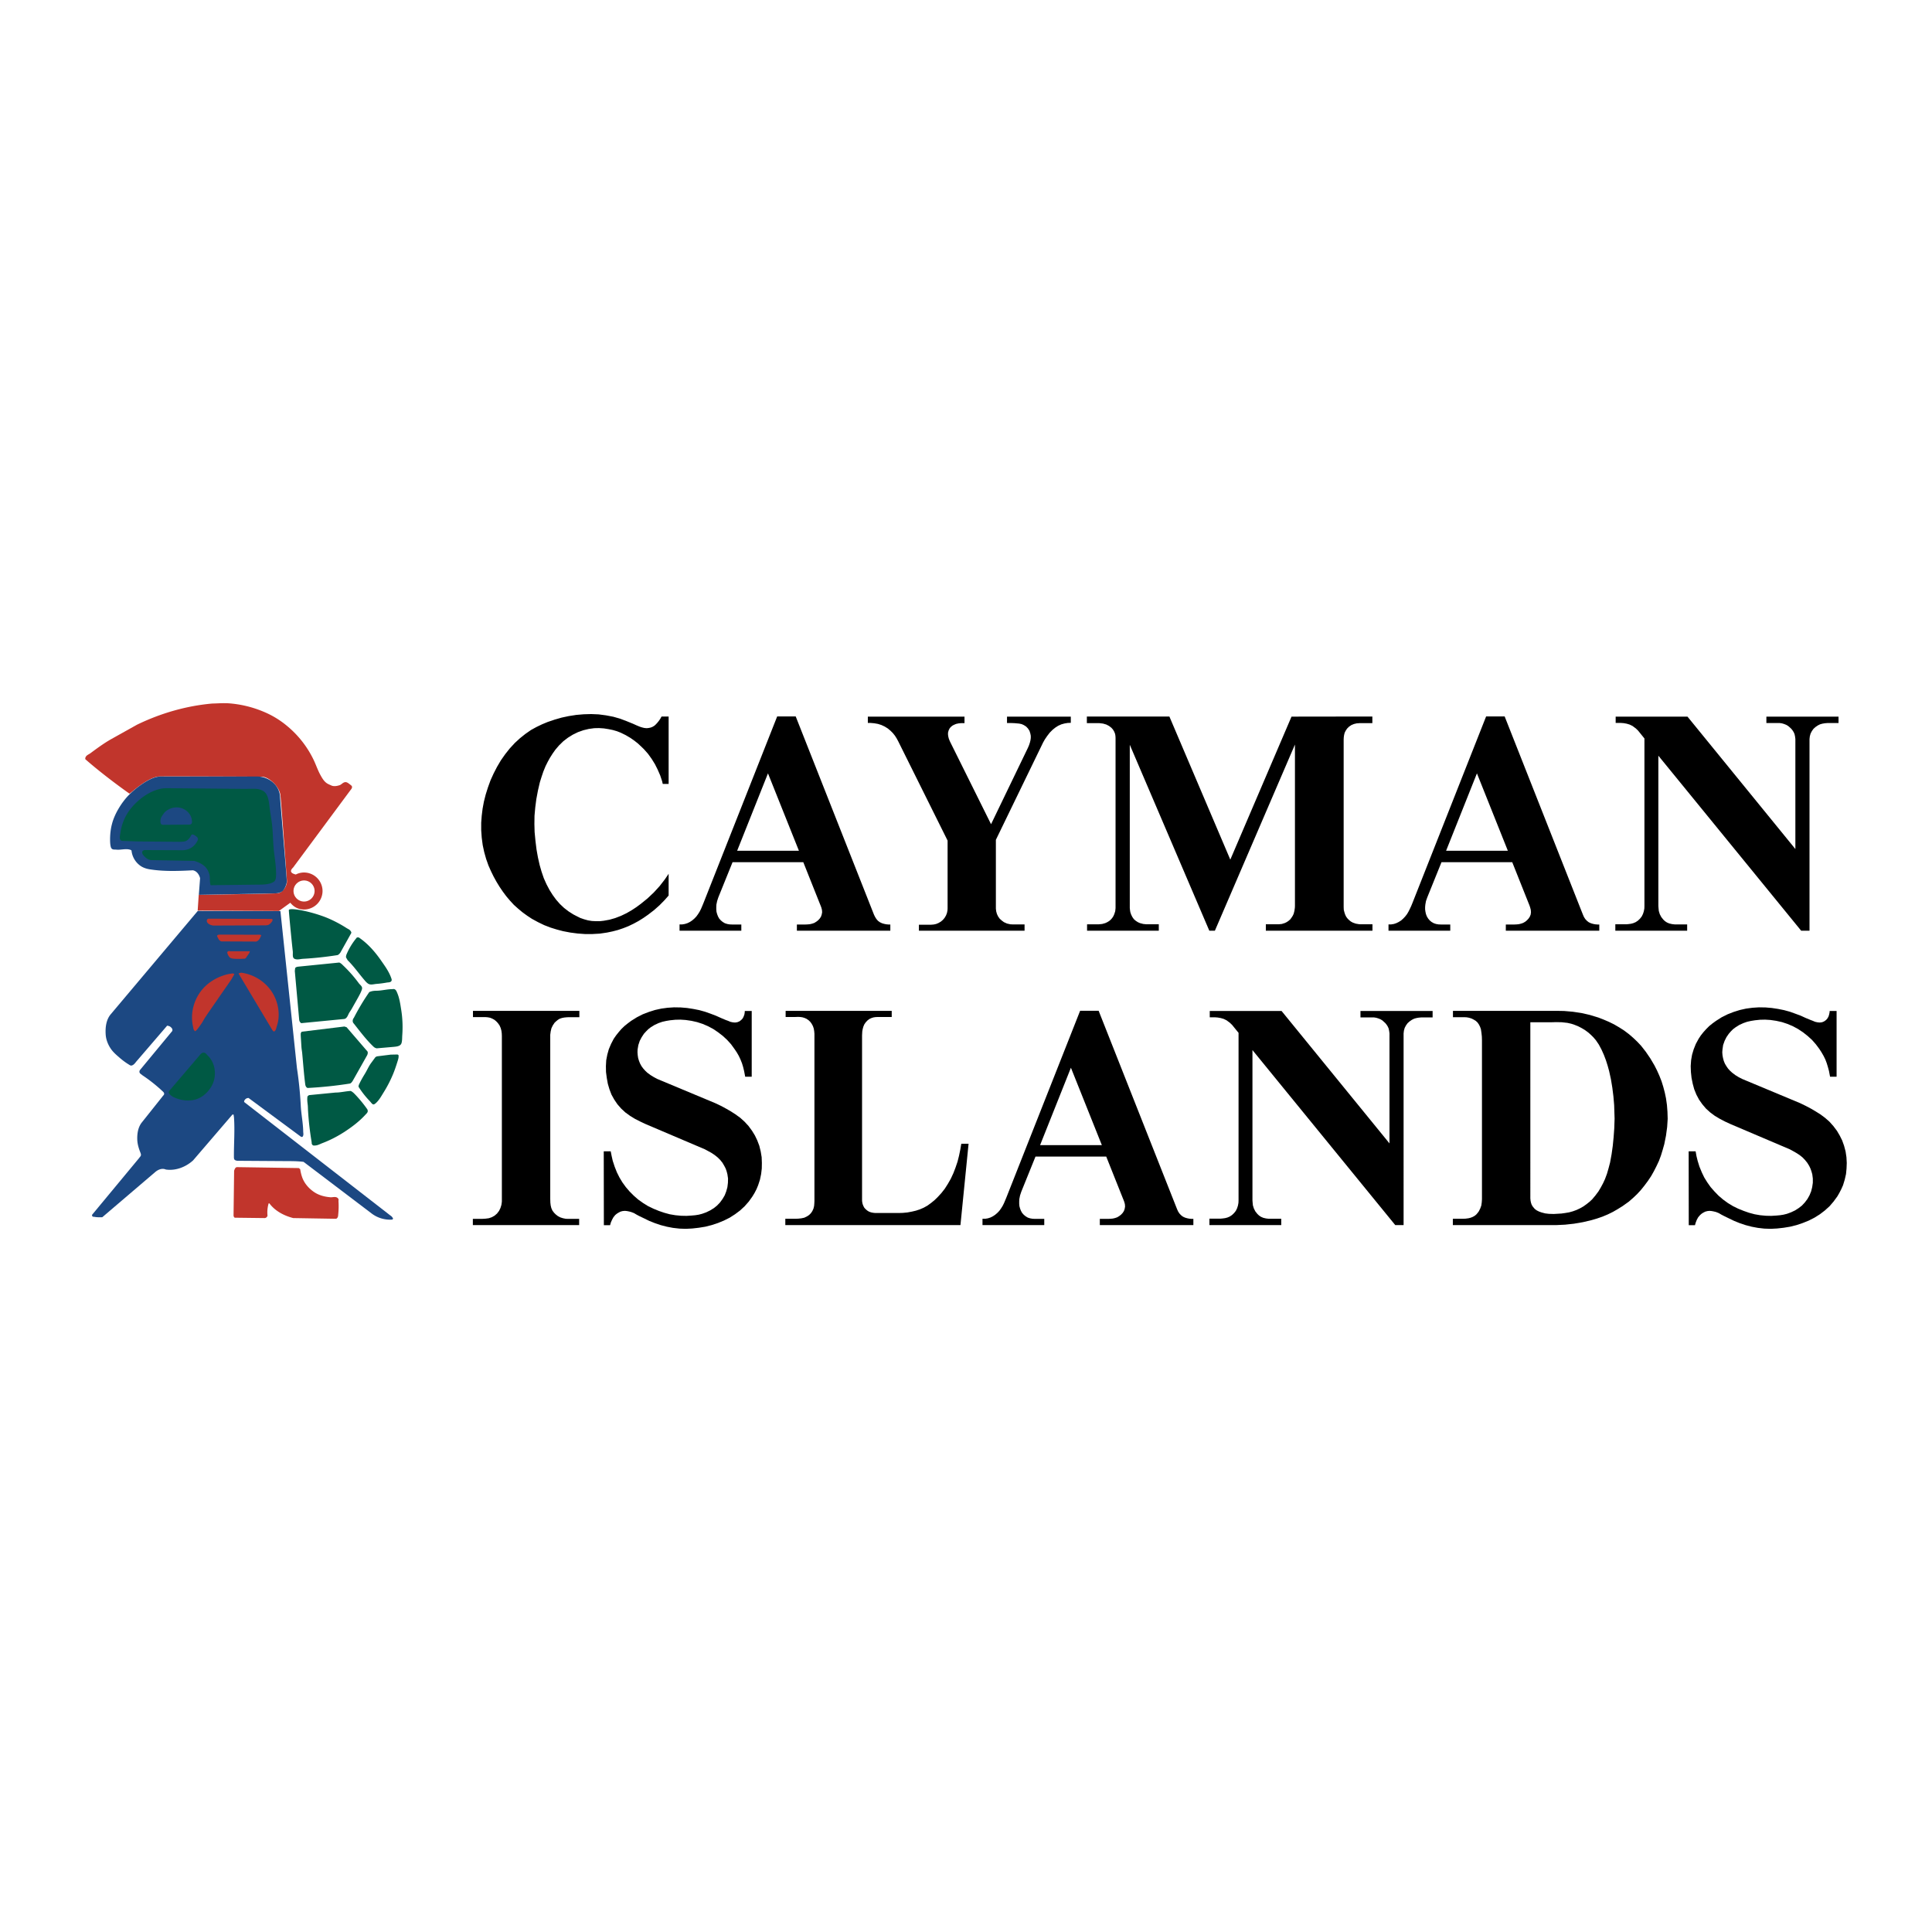 <svg xmlns="http://www.w3.org/2000/svg" width="2500" height="2500" viewBox="0 0 192.756 192.756"><g fill-rule="evenodd" clip-rule="evenodd"><path fill="#fff" d="M0 0h192.756v192.756H0V0z"/><path d="M19.73 90.885l-8.679 10.305c-.458.544-.551 1.303-.508 2.004.028.508.222 1.009.508 1.432.221.329.529.601.829.858.293.258.601.494.937.701.1.058.2.15.314.122.258-.058.394-.329.572-.516l2.953-3.436c.036-.042.093-.007.143 0 .15.029.271.129.357.251.057.071.05.165.036.251l-3.21 3.879a.288.288 0 0 0-.064.25c.036.136.186.193.279.286a15.464 15.464 0 0 1 2.016 1.596c.079.072.158.144.165.251.007.121-.114.193-.172.286l-2.052 2.576c-.379.473-.479 1.116-.458 1.718.014.451.15.887.314 1.302.029.079.064.165.05.251-.015.114-.122.193-.179.286l-4.676 5.64c-.043.05-.021.129.021.179.05.058.136.036.207.05.257.051.515.043.772.036l5.283-4.509c.286-.243.665-.4 1.022-.265.014.007.021.007.036.015.979.143 1.981-.244 2.717-.909l3.932-4.58h.107l.043.286c.093 1.316-.015 2.633-.007 3.95 0 .115.007.243.107.308.064.043.143.051.214.072l5.255.035c.458 0 .915.015 1.373.072l6.792 5.152c.579.443 1.33.665 2.059.608.036-.022.064-.05.072-.093.007-.044-.029-.072-.05-.107-.085-.15-.25-.223-.379-.337l-14.385-11.164c-.085-.071-.014-.193.05-.271a.438.438 0 0 1 .357-.158l5.147 3.808c.064.051.158.107.229.057.043-.028.057-.078.072-.128.042-.136 0-.272 0-.408-.015-.866-.201-1.718-.244-2.576a38.051 38.051 0 0 0-.379-3.722l-1.651-15.68h-.15l-8.097-.014z" fill="#1c4882"/><path d="M108.457 92.857h7.156v-.64h-1.228l-.321-.032-.33-.086-.214-.096-.213-.139-.182-.16-.15-.214-.118-.235-.086-.256-.031-.203-.021-.203V74.307l7.935 18.55h.555l7.988-18.572V90.38l-.009.192-.043.299-.075.299-.097.203-.118.182-.126.171-.172.149-.17.117-.194.096-.308.097-.321.032H126.293v.64h10.637v-.64h-1.153l-.193-.011-.32-.054-.299-.106-.192-.107-.171-.139-.151-.149-.139-.182-.095-.192-.074-.214-.075-.288-.011-.289V73.783l.011-.224.032-.224.052-.214.098-.203.148-.224.194-.193.234-.16.256-.106.268-.064.289-.022H136.92v-.662l-8.065.011-6.107 14.268-6.078-14.279h-8.234v.662h1.25l.363.043.332.096.265.139.237.181.16.182.127.214.086.224.031.192.012.192v16.992l-.033.31-.096.299-.086.192-.117.181-.139.161-.16.139-.191.117-.204.096-.31.086-.32.032h-1.186v.64z"/><path d="M19.827 89.275l-.105 1.572 8.105.042 1.138-.823c.338.422.791.675 1.371.675a1.853 1.853 0 0 0 1.844-1.846 1.853 1.853 0 0 0-1.844-1.846c-.295 0-.58.074-.822.201-.885-.211-.285-.665-.263-.707l5.691-7.679c.084-.105.2-.232.179-.37-.021-.116-.137-.169-.221-.242-.147-.116-.316-.253-.495-.211-.222.042-.348.253-.549.306-.273.084-.579.137-.843 0-.137-.063-.274-.116-.4-.2-.295-.201-.475-.518-.643-.823-.252-.453-.422-.96-.643-1.435a9.995 9.995 0 0 0-2.646-3.428 9.01 9.01 0 0 0-2.34-1.435 11.054 11.054 0 0 0-3.489-.854c-.559-.042-1.127.01-1.686.021-2.604.232-5.144.971-7.494 2.11l-2.55 1.424c-.749.422-1.434.928-2.119 1.435-.147.105-.337.168-.442.337-.042.084-.074.169-.042.253 1.296 1.139 2.994 2.437 4.396 3.428.053.042 1.676-1.571 2.919-1.708.2-.021 6.651 0 10.287.021.77.011 1.76 1.044 1.855 1.825.073.644.495 6.382.653 8.586.032.348-.316 1.118-.885 1.213-.328.053-7.917.158-7.917.158z" fill="#c1352c"/><path d="M161.162 92.857h7.166v-.629h-1.25l-.277-.033-.266-.064-.224-.096-.194-.128-.17-.16-.203-.257-.15-.288-.096-.32-.031-.331-.012-.171V75.396l14.248 17.461h.832V73.73l.033-.278.075-.266.128-.247.161-.224.201-.181.236-.16.213-.107.225-.064.246-.043.244-.021h1.133v-.641h-7.198v.641H177.576l.215.032.213.064.215.085.179.107.163.138.16.15.127.16.107.171.086.193.053.245.031.246v10.979l-10.764-13.211h-7.166v.63h.522l.279.021.299.054.287.085.289.139.332.246.223.213.64.791v16.714l-.009.255-.053.279-.086.266-.129.257-.17.213-.203.193-.225.149-.224.096-.235.064-.234.032-.236.022h-1.1v.64zM120.664 122.228h7.166v-.631h-1.248l-.279-.033-.266-.063-.225-.097-.193-.128-.17-.16-.203-.256-.148-.289-.098-.32-.031-.331-.012-.171v-14.983l14.248 17.462h.832V103.1l.033-.278.075-.267.128-.245.161-.225.203-.182.234-.16.213-.107.225-.064.246-.043.244-.021h1.133v-.641h-7.198v.641H137.08l.213.032.213.064.215.085.181.107.16.14.161.149.127.16.107.171.086.192.053.246.033.246v10.978l-10.766-13.211h-7.166v.63h.524l.277.022.299.053.289.085.287.139.332.246.223.214.642.79v16.714l-.011.256-.053.278-.086.267-.129.256-.17.213-.203.193-.225.149-.224.097-.235.063-.234.032-.234.022h-1.102v.642zM144.951 122.228h10.317l.886-.043.885-.097.877-.15.865-.203.545-.16.555-.192.533-.224.502-.246.48-.277.481-.299.631-.449.416-.363.406-.384.375-.407.361-.448.342-.459.322-.48.278-.492.256-.502.246-.523.203-.545.17-.556.16-.565.172-.854.117-.866.053-.822-.022-.694-.052-.684-.096-.673-.119-.566-.149-.566-.172-.555-.213-.544-.234-.525-.258-.511-.416-.705-.459-.673-.48-.609-.385-.406-.394-.374-.407-.352-.48-.363-.502-.321-.512-.299-.523-.256-.524-.224-.523-.203-.844-.256-.844-.193-.855-.128-.865-.075-.608-.011h-10.488v.63h1.121l.246.011.234.043.247.075.212.107.215.128.182.171.139.203.107.214.084.234.055.363.041.374.011.374v15.87l-.021.31-.043.309-.107.299-.139.278-.127.172-.139.16-.16.128-.193.106-.192.075-.203.053-.31.043-.309.011H144.951v.631zM67.799 92.857h6.163v-.619h-.929l-.235-.01-.246-.043-.235-.075-.213-.128-.182-.15-.171-.192-.118-.214-.085-.224-.064-.235-.021-.235v-.235l.01-.235.075-.363.118-.363 1.42-3.514h7.06l1.655 4.155.053.128.086.224.064.236.021.245-.043.235-.074.213-.128.193-.16.171-.182.138-.192.118-.214.074-.224.054-.235.022-.224.01h-.844v.619h9.323v-.619h-.182l-.224-.021-.214-.043-.213-.064-.203-.096-.192-.139-.16-.182-.128-.203-.107-.213-.085-.214-7.733-19.586H77.54l-7.348 18.604-.128.31-.118.277-.139.278-.16.256-.171.235-.192.203-.224.192-.225.15-.234.117-.268.086-.256.043h-.278v.629zM138.531 92.857h6.162v-.619h-.927l-.246-.01-.247-.043-.224-.075-.225-.128-.179-.15-.161-.192-.129-.214-.085-.224-.053-.235-.033-.235v-.235l.021-.235.065-.363.128-.363 1.42-3.514h7.059l1.656 4.155.053.128.076.224.063.236.021.245-.031.235-.086.213-.129.193-.16.171-.17.138-.203.118-.213.074-.225.054-.224.022-.225.01h-.844v.619h9.325v-.619h-.182l-.234-.021-.215-.043-.213-.064-.203-.096-.182-.139-.17-.182-.129-.203-.095-.213-.086-.214-7.733-19.586h-1.848l-7.347 18.604-.127.31-.129.277-.139.278-.15.256-.182.235-.191.203-.213.192-.236.15-.235.117-.256.086-.267.043h-.268v.629zM98.023 122.228h6.163v-.621h-.93l-.235-.01-.246-.043-.234-.075-.213-.128-.182-.149-.171-.192-.118-.214-.086-.225-.064-.234-.021-.235v-.236l.011-.234.074-.363.12-.364 1.42-3.513h7.058l1.656 4.154.053.129.086.223.065.236.019.246-.041.234-.076.214-.127.193-.16.169-.182.14-.193.117-.213.075-.225.053-.234.022-.225.01h-.843v.621h9.333v-.621h-.181l-.235-.021-.212-.043-.215-.064-.203-.096-.182-.139-.17-.182-.129-.202-.096-.214-.085-.213-7.743-19.587h-1.847l-7.348 18.604-.129.31-.117.277-.139.278-.16.256-.17.236-.193.203-.225.192-.224.149-.235.118-.267.085-.256.043h-.278v.631zM91.68 92.857h10.541v-.629h-1.217l-.203-.011-.332-.075-.309-.139-.215-.16-.203-.182-.16-.224-.117-.246-.074-.266-.032-.268V83.79l4.709-9.707.182-.321.234-.342.256-.331.289-.288.268-.214.287-.182.311-.138.31-.085.32-.054.309-.011v-.619h-6.365v.641h.459l.277.01.246.022.235.021.246.053.214.096.235.15.181.193.151.234.084.268.043.224v.224l-.031.224-.055.225-.084.256-.108.256-3.685 7.636-4.1-8.255-.107-.257-.053-.202-.033-.204V73.1l.064-.235.107-.214.139-.15.15-.117.17-.085.182-.075.246-.053.246-.022h.341v-.651h-9.644v.63h.278l.363.032.363.064.342.107.342.16.31.193.277.234.224.225.204.256.17.267.15.277 4.934 9.922v6.771l-.011.192-.053.267-.096.246-.139.235-.171.203-.203.171-.235.138-.235.097-.246.053-.256.021H91.68v.598zM66.71 87.176l-.085.128-.299.438-.513.662-.576.63-.631.598-.672.545-.449.331-.47.309-.502.289-.555.267-.587.225-.556.159-.587.107-.395.043h-.385l-.406-.021-.384-.064-.385-.107-.374-.129-.341-.17-.352-.182-.471-.299-.459-.352-.417-.395-.384-.438-.342-.47-.309-.492-.299-.565-.267-.598-.224-.652-.193-.673-.171-.758-.139-.78-.107-.865-.085-.886-.021-.801.011-.822.074-.833.107-.823.16-.855.193-.832.171-.545.181-.534.214-.524.213-.426.225-.407.256-.405.278-.395.384-.449.417-.406.459-.352.48-.299.524-.257.544-.192.534-.128.545-.075.481-.01.48.032.47.075.416.085.407.117.384.15.502.246.47.277.384.268.352.277.31.289.299.288.406.459.363.502.331.534.278.555.246.566.192.577.064.277h.587v-6.728h-.705l-.138.246-.16.224-.129.16-.139.15-.149.138-.182.108-.181.074-.203.043-.203.021-.235-.021-.224-.054-.235-.075-.331-.138-.331-.15-.652-.266-.651-.246-.673-.192-.727-.139-.736-.097-.748-.031-.737.021-.747.064-.748.117-.704.15-.706.203-.694.235-.566.235-.555.267-.545.299-.566.395-.534.427-.512.47-.503.545-.459.577-.427.608-.384.652-.342.662-.31.684-.256.704-.225.715-.181.716-.128.695-.086.694-.053.705v.747l.053.748.097.736.149.695.192.683.235.663.246.555.267.545.288.523.32.523.321.47.342.459.363.427.384.417.428.384.437.364.47.341.47.31.609.331.619.299.641.246.62.192.608.16.727.139.736.096.727.053h.747l.737-.042.727-.107.555-.117.534-.139.534-.181.513-.204.512-.246.491-.266.481-.3.459-.32.599-.459.555-.492.523-.533.32-.364.064-.074v-2.168zM78.351 122.228h17.473l.811-8.118h-.726l-.096.567-.128.619-.15.598-.202.597-.214.556-.257.556-.299.523-.299.47-.342.437-.384.417-.309.299-.343.277-.352.257-.385.214-.373.16-.385.128-.405.096-.46.086-.47.043-.395.011H87.312l-.203-.022-.214-.043-.203-.075-.171-.107-.149-.128-.139-.149-.096-.182-.075-.192-.043-.214-.011-.16v-16.446l.022-.407.043-.235.064-.234.096-.225.139-.203.17-.182.193-.149.203-.096.203-.064.203-.032.213-.01H88.967v-.61H78.383v.61h.95l.289-.011.225.011.213.031.213.065.193.085.203.139.17.16.14.192.127.235.086.257.043.266.021.246v16.661l-.01.234-.022.278-.064.267-.118.257-.138.202-.182.182-.213.139-.267.128-.299.064-.299.032-.289.011h-1.004v.631z"/><path d="M12.88 79.296c-.653.644-1.433 1.825-1.707 2.912-.127.464-.18.959-.19 1.434 0 .285 0 .56.063.823a.452.452 0 0 0 .105.211c.126.116.316.074.474.095.475.042.98-.147 1.423.032a.34.34 0 0 1 .074.053c.052.559.337 1.087.769 1.435.337.285.77.412 1.202.464 1.371.2 2.761.147 4.153.074.38.074.622.412.717.791l-.126 1.656 7.642-.147c.421-.01.674-.169.759-.274.231-.264.379-.728.379-.928l-.073-1.002-.601-7.332c0-1.213-1.086-2.12-2.297-2.12h-9.634c-1.15-.002-2.794 1.465-3.132 1.823z" fill="#1c4882"/><path d="M168.488 122.237h.619l.077-.266.105-.268.139-.256.193-.224.16-.139.17-.106.194-.097.212-.053.213-.021.215.021.213.042.215.054.266.106.257.151.266.138.502.245.514.247.554.224.576.193.61.16.619.117.641.074.64.022.641-.033.662-.074.643-.106.64-.16.608-.204.609-.246.566-.288.545-.342.49-.374.471-.426.405-.471.374-.512.204-.352.191-.374.172-.385.17-.556.129-.565.052-.545.022-.556-.031-.576-.086-.577-.151-.566-.191-.534-.246-.491-.277-.47-.364-.48-.394-.439-.428-.374-.459-.34-.459-.289-.471-.278-.545-.288-.554-.268-5.393-2.252-.385-.161-.353-.181-.33-.203-.311-.236-.224-.202-.192-.214-.17-.246-.15-.256-.108-.267-.074-.278-.052-.288-.022-.289.022-.288.064-.437.148-.417.182-.364.234-.341.204-.235.224-.224.256-.192.375-.235.404-.182.364-.128.384-.086.395-.064.514-.053.511-.011.524.033.578.085.576.128.545.181.533.225.514.277.502.332.459.362.437.396.385.437.352.471.214.33.204.353.179.363.141.374.117.385.106.394.107.567h.652v-6.558h-.695v.107l-.043.224-.064.214-.106.192-.139.161-.193.138-.203.086-.234.032-.225-.022-.244-.053-.225-.096-.224-.085-.493-.203-.49-.225-.545-.202-.535-.193-.586-.16-.588-.118-.631-.096-.619-.053-.672-.011-.652.043-.629.085-.621.139-.619.193-.598.234-.597.299-.555.353-.354.256-.33.267-.299.299-.279.31-.256.321-.224.341-.278.513-.213.533-.16.535-.097.555-.041.587.021.588.063.587.119.588.148.545.215.533.266.502.332.47.363.427.426.385.459.341.504.3.511.266.534.247 5.896 2.509.32.17.342.193.33.213.311.247.244.255.225.278.193.31.127.267.098.277.083.289.055.427v.428l-.064.437-.108.427-.16.385-.203.363-.266.353-.289.309-.332.257-.351.224-.406.192-.407.149-.342.085-.341.054-.342.032-.533.033-.534-.011-.578-.054-.554-.096-.555-.149-.523-.182-.557-.224-.522-.256-.513-.311-.481-.351-.449-.385-.404-.417-.385-.437-.332-.47-.299-.481-.246-.512-.234-.567-.182-.587-.117-.47-.086-.481h-.693l.009 7.369zM60.249 122.237h.619l.075-.266.118-.268.139-.256.181-.224.171-.139.171-.106.192-.097.203-.053.224-.021.214.021.214.042.202.054.278.106.256.151.256.138.513.245.502.247.566.224.567.193.619.16.608.117.652.074.63.022.651-.033.652-.074.652-.106.629-.16.62-.204.598-.246.577-.288.534-.342.501-.374.46-.426.416-.471.364-.512.213-.352.193-.374.16-.385.181-.556.118-.565.064-.545.01-.556-.021-.576-.096-.577-.139-.566-.203-.534-.235-.491-.288-.47-.353-.48-.406-.439-.416-.374-.47-.34-.448-.289-.481-.278-.534-.288-.566-.268-5.393-2.252-.385-.161-.341-.181-.332-.203-.32-.236-.213-.202-.193-.214-.181-.246-.139-.256-.107-.267-.085-.278-.043-.288-.022-.289.011-.288.075-.437.139-.417.192-.364.224-.341.214-.235.224-.224.246-.192.385-.235.395-.182.373-.128.384-.086.385-.064.524-.053.512-.011.513.033.587.085.566.128.555.181.524.225.523.277.491.332.47.362.428.396.395.437.341.471.224.33.204.353.17.363.15.374.117.385.096.394.108.567h.651v-6.558h-.694v.107l-.033.224-.074.214-.096.192-.15.161-.181.138-.214.086-.224.032-.235-.022-.235-.053-.224-.096-.236-.085-.48-.203-.502-.225-.534-.202-.545-.193-.576-.16-.598-.118-.62-.096-.63-.053-.662-.011-.662.043-.619.085-.631.139-.609.193-.608.234-.587.299-.567.353-.342.256-.331.267-.309.299-.267.31-.256.321-.236.341-.267.513-.224.533-.149.535-.107.555-.032.587.01.588.076.587.106.588.16.545.203.533.278.502.32.47.374.427.417.385.47.341.491.3.523.266.523.247 5.895 2.509.321.17.353.193.32.213.31.247.256.255.224.278.182.31.138.267.097.277.075.289.064.427-.011.428-.053.437-.118.427-.15.385-.213.363-.257.353-.298.309-.321.257-.363.224-.396.192-.416.149-.331.085-.341.054-.353.032-.523.033-.545-.011-.566-.054-.566-.096-.545-.149-.533-.182-.545-.224-.534-.256-.502-.311-.491-.351-.438-.385-.417-.417-.374-.437-.341-.47-.289-.481-.256-.512-.224-.567-.193-.587-.107-.47-.096-.481h-.694l.011 7.369z"/><path d="M24.365 78.707c1.022 0 1.352-.079 1.859.186.629.336.615 1.352.722 2.032.243 1.453.243 1.825.286 2.577.028.551.057 1.145.136 1.718.086.666.179 1.331.179 2.003-.007.265-.007.608-.229.751-.428.287-1.115.287-1.629.287l-4.647.057c-.064 0-.043-.086-.057-.129-.086-.315-.007-.651-.1-.966-.058-.2-.143-.4-.271-.572-.294-.401-.766-.623-1.244-.758l-4.254-.079c-.265-.007-.5-.158-.679-.343-.136-.136-.3-.308-.243-.501.029-.093.122-.129.214-.158l3.753.015a1.7 1.7 0 0 0 1.001-.301c.171-.122.314-.272.429-.451.078-.129.186-.272.15-.43-.021-.093-.107-.157-.186-.214-.128-.101-.286-.215-.443-.158-.128.244-.286.501-.536.623-.2.093-.429.079-.644.093l-4.146-.036-1.573-.057a.25.25 0 0 1-.208-.122c-.114-.2-.021-.444.007-.666a4.95 4.95 0 0 1 1.151-2.576c.744-.859 1.737-1.582 2.846-1.832.372-.086.829-.057 1.123-.057l7.233.064z" fill="#005944"/><path d="M47.177 122.228h10.605v-.621h-1.143l-.202-.01-.268-.054-.267-.085-.245-.128-.203-.16-.182-.182-.16-.214-.107-.246-.064-.266-.032-.279-.011-.383v-16.362l.043-.331.075-.32.139-.289.181-.267.161-.149.17-.139.182-.107.224-.074.224-.043.225-.022.203-.011h1.078v-.63H47.188v.62h1.249l.235.021.224.043.214.086.213.117.182.15.161.17.17.235.118.267.074.278.033.257.01.255v16.533l-.043.32-.096.31-.139.289-.202.266-.246.214-.288.16-.289.096-.32.043-.353.021h-.918v.621z"/><path d="M23.329 121.383l.029.058c.015.035.057.035.086.05l2.953.036c.136 0 .25-.1.293-.229a3.158 3.158 0 0 1 .114-1.238h.072c.572.766 1.458 1.23 2.381 1.467l4.253.071c.072 0 .122-.064.165-.122a.488.488 0 0 0 .064-.25c.05-.472.064-.951.028-1.432.058-.15-.057-.293-.207-.343-.193-.064-.394.014-.587 0-.571-.043-1.15-.193-1.629-.516-.522-.351-.958-.845-1.18-1.431a4.39 4.39 0 0 1-.214-.859l-.143-.107-6.149-.093c-.179 0-.243.2-.3.357l-.057 4.474c-.001.036.014.072.028.107z" fill="#c1352c"/><path fill="#fff" d="M155.064 121.116h-.138l-.385-.011-.373-.043-.363-.095-.246-.086-.235-.117-.203-.15-.215-.257-.095-.169-.065-.193-.041-.192-.023-.236V101.989h2.168l.396-.011.566.011.577.064.373.085.353.118.364.149.33.171.332.203.308.224.278.246.257.256.245.289.289.427.267.502.235.523.203.534.17.534.15.544.182.833.138.833.108.866.074.865.021.673.022.683-.033.972-.063.865-.086.876-.117.833-.15.822-.149.566-.16.556-.203.545-.193.416-.213.395-.235.396-.31.416-.33.394-.28.257-.298.235-.299.213-.342.193-.342.16-.351.128-.385.107-.385.065-.373.052-.727.043z"/><path d="M29.449 96.585l-.036.286.437 4.866a.441.441 0 0 0 .207.344l4.269-.415c.229-.021.343-.258.436-.466.093-.207.236-.379.344-.572.214-.387.429-.758.643-1.145.1-.187.208-.373.286-.573.05-.129.122-.271.079-.407-.057-.172-.222-.272-.322-.416a13.29 13.29 0 0 0-1.508-1.717c-.136-.129-.258-.272-.437-.337l-4.068.408c-.123.015-.259.037-.33.144zM30.004 103.323l.071 1.146c.015.193.05.379.072.572.1 1.052.171 2.104.308 3.149.021.15.085.3.229.357a40.05 40.05 0 0 0 4.24-.443c.114-.043.186-.15.257-.251l1.423-2.526c.071-.121.114-.265.071-.408l-2.095-2.433-.222-.071-4.225.515c-.058.008-.072.064-.1.108-.051.085-.022.192-.029.285z" fill="#005944"/><path d="M26.479 92.323l-5.183.021c-.308-.021-.815-.265-.622-.615.021-.036.064-.05.1-.071l6.292.021c.336.007-.05.479-.265.586-.1.051-.214.045-.322.058z" fill="#c1352c"/><path d="M28.818 90.807c-.007.107.25 2.863.393 4.101.029.265-.071.637.172.752.265.129.579.014.865 0a34.833 34.833 0 0 0 3.353-.358c.15-.007.257-.129.35-.25l1.087-1.947c.043-.079-.021-.165-.071-.236-.101-.144-.272-.193-.408-.287-.522-.336-1.458-.866-2.459-1.209-1.573-.552-3.274-.824-3.282-.566z" fill="#005944"/><path fill="#fff" d="M73.545 84.88l3.076-7.722 3.087 7.722h-6.163zM103.77 114.249l3.076-7.722 3.086 7.722h-6.162zM144.277 84.88l3.077-7.722 3.085 7.722h-6.162z"/><path d="M33.464 109.005l-2.574.251c-.086.007-.164.071-.214.143-.043.286-.007.573.029.859.021.192.014.379.029.572a29.39 29.39 0 0 0 .364 3.149c-.014.1.021.207.1.271.071.057.171.043.265.035.25-.014.472-.149.701-.235.75-.286 1.465-.651 2.145-1.088.765-.494 1.501-1.045 2.124-1.718.114-.129.279-.25.257-.43a.74.74 0 0 0-.036-.128 12.6 12.6 0 0 0-1.165-1.432c-.15-.157-.301-.322-.501-.408-.509.023-1.009.159-1.524.159zM37.063 98.902l-.214.071a22.415 22.415 0 0 0-1.544 2.576.467.467 0 0 0-.107.394c.021.115.122.193.186.286.594.752 1.173 1.524 1.866 2.184a.625.625 0 0 0 .336.179l1.659-.144c.322-.028.722-.064.815-.379.071-.236.057-.487.071-.73.064-.858.036-1.725-.1-2.576-.093-.58-.171-1.174-.407-1.717-.058-.144-.122-.301-.272-.358-.079-.028-.164 0-.25 0-.508.007-1.008.15-1.516.157-.179 0-.351.014-.523.057zM16.921 109.155c-.036-.051-.093-.094-.093-.158l.029-.093c.021-.064.071-.107.107-.157l2.932-3.436c.128-.15.271-.329.472-.286.157.028.25.179.357.286.83.795.937 2.183.329 3.149-.329.522-.8.966-1.38 1.181-.622.229-1.33.193-1.958-.021-.294-.1-.602-.222-.795-.465zM34.521 95.517l.165.286c.622.615 1.122 1.339 1.694 2.004.114.136.236.272.393.358.236.121.522.021.779 0a9.647 9.647 0 0 0 1.008-.129c.179-.036.415 0 .5-.18.05-.1-.007-.215-.043-.321-.229-.63-.629-1.174-1.008-1.718-.607-.873-1.33-1.696-2.216-2.29h-.179a6.533 6.533 0 0 0-1.051 1.718.735.735 0 0 0-.042.272z" fill="#005944"/><path d="M22.133 93.925c-.15 0-.264-.122-.336-.25l-.128-.25c-.05-.093.078-.15.164-.179l3.661.014c.193 0 .393-.036.572.036-.086.272-.243.579-.515.644l-3.418-.015zM21.855 99.489c-.136.193-.257.387-.394.573-.2.286-.393.571-.593.858-.136.186-.257.387-.386.572-.128.186-.222.387-.343.573a9.115 9.115 0 0 1-.5.679.589.589 0 0 1-.179.144.578.578 0 0 1-.107-.121c-.071-.115-.071-.251-.1-.38-.293-1.302.1-2.719.972-3.721.615-.702 1.458-1.188 2.359-1.432.186-.05.379-.078.572-.107.085-.014.171 0 .222.071a15.23 15.23 0 0 1-.329.573l-1.194 1.718z" fill="#c1352c"/><path d="M37.458 105.47l-.422.573c-.265.357-.429.772-.665 1.145-.207.337-.4.681-.564 1.038a.632.632 0 0 0-.036.2c.322.516.701.995 1.123 1.432.093.101.165.215.279.301.129.093.279-.058.386-.158.3-.293.5-.665.722-1.022a12.29 12.29 0 0 0 .894-1.718c.2-.466.357-.945.508-1.432.057-.187.114-.38.071-.572l-.093-.05-.68.014-1.315.165c-.079.006-.143.049-.208.084z" fill="#005944"/><path d="M23.874 97.087l.179-.043a4.375 4.375 0 0 1 2.624 1.345 4.17 4.17 0 0 1 1.115 3.149 3.523 3.523 0 0 1-.179.859c-.057.171-.071.4-.236.5-.086.051-.15-.064-.214-.143l-3.346-5.597c-.022-.035.035-.049.057-.07z" fill="#c1352c"/><path d="M18.203 80.661c-.629-.25-1.408-.05-1.845.465l-.193.286a.895.895 0 0 0-.15.644c.014.079.036.158.107.2.042.021.085.021.128.036l2.646-.021c.086 0 .179-.036.222-.107.057-.086.036-.2.029-.301-.043-.536-.444-1.009-.944-1.202z" fill="#1c4882"/><path d="M22.955 94.908h1.974c-.028.186-.207.379-.308.537a.54.54 0 0 1-.178.2c-.386.021-.779.043-1.166 0-.15-.014-.308-.057-.407-.179l-.107-.164a1.026 1.026 0 0 1-.093-.287c.042-.107.185-.164.285-.107z" fill="#c1352c"/><path d="M30.335 87.84c.58 0 1.054.475 1.054 1.055s-.475 1.055-1.054 1.055-1.054-.475-1.054-1.055.474-1.055 1.054-1.055z" fill="#fff"/></g></svg>